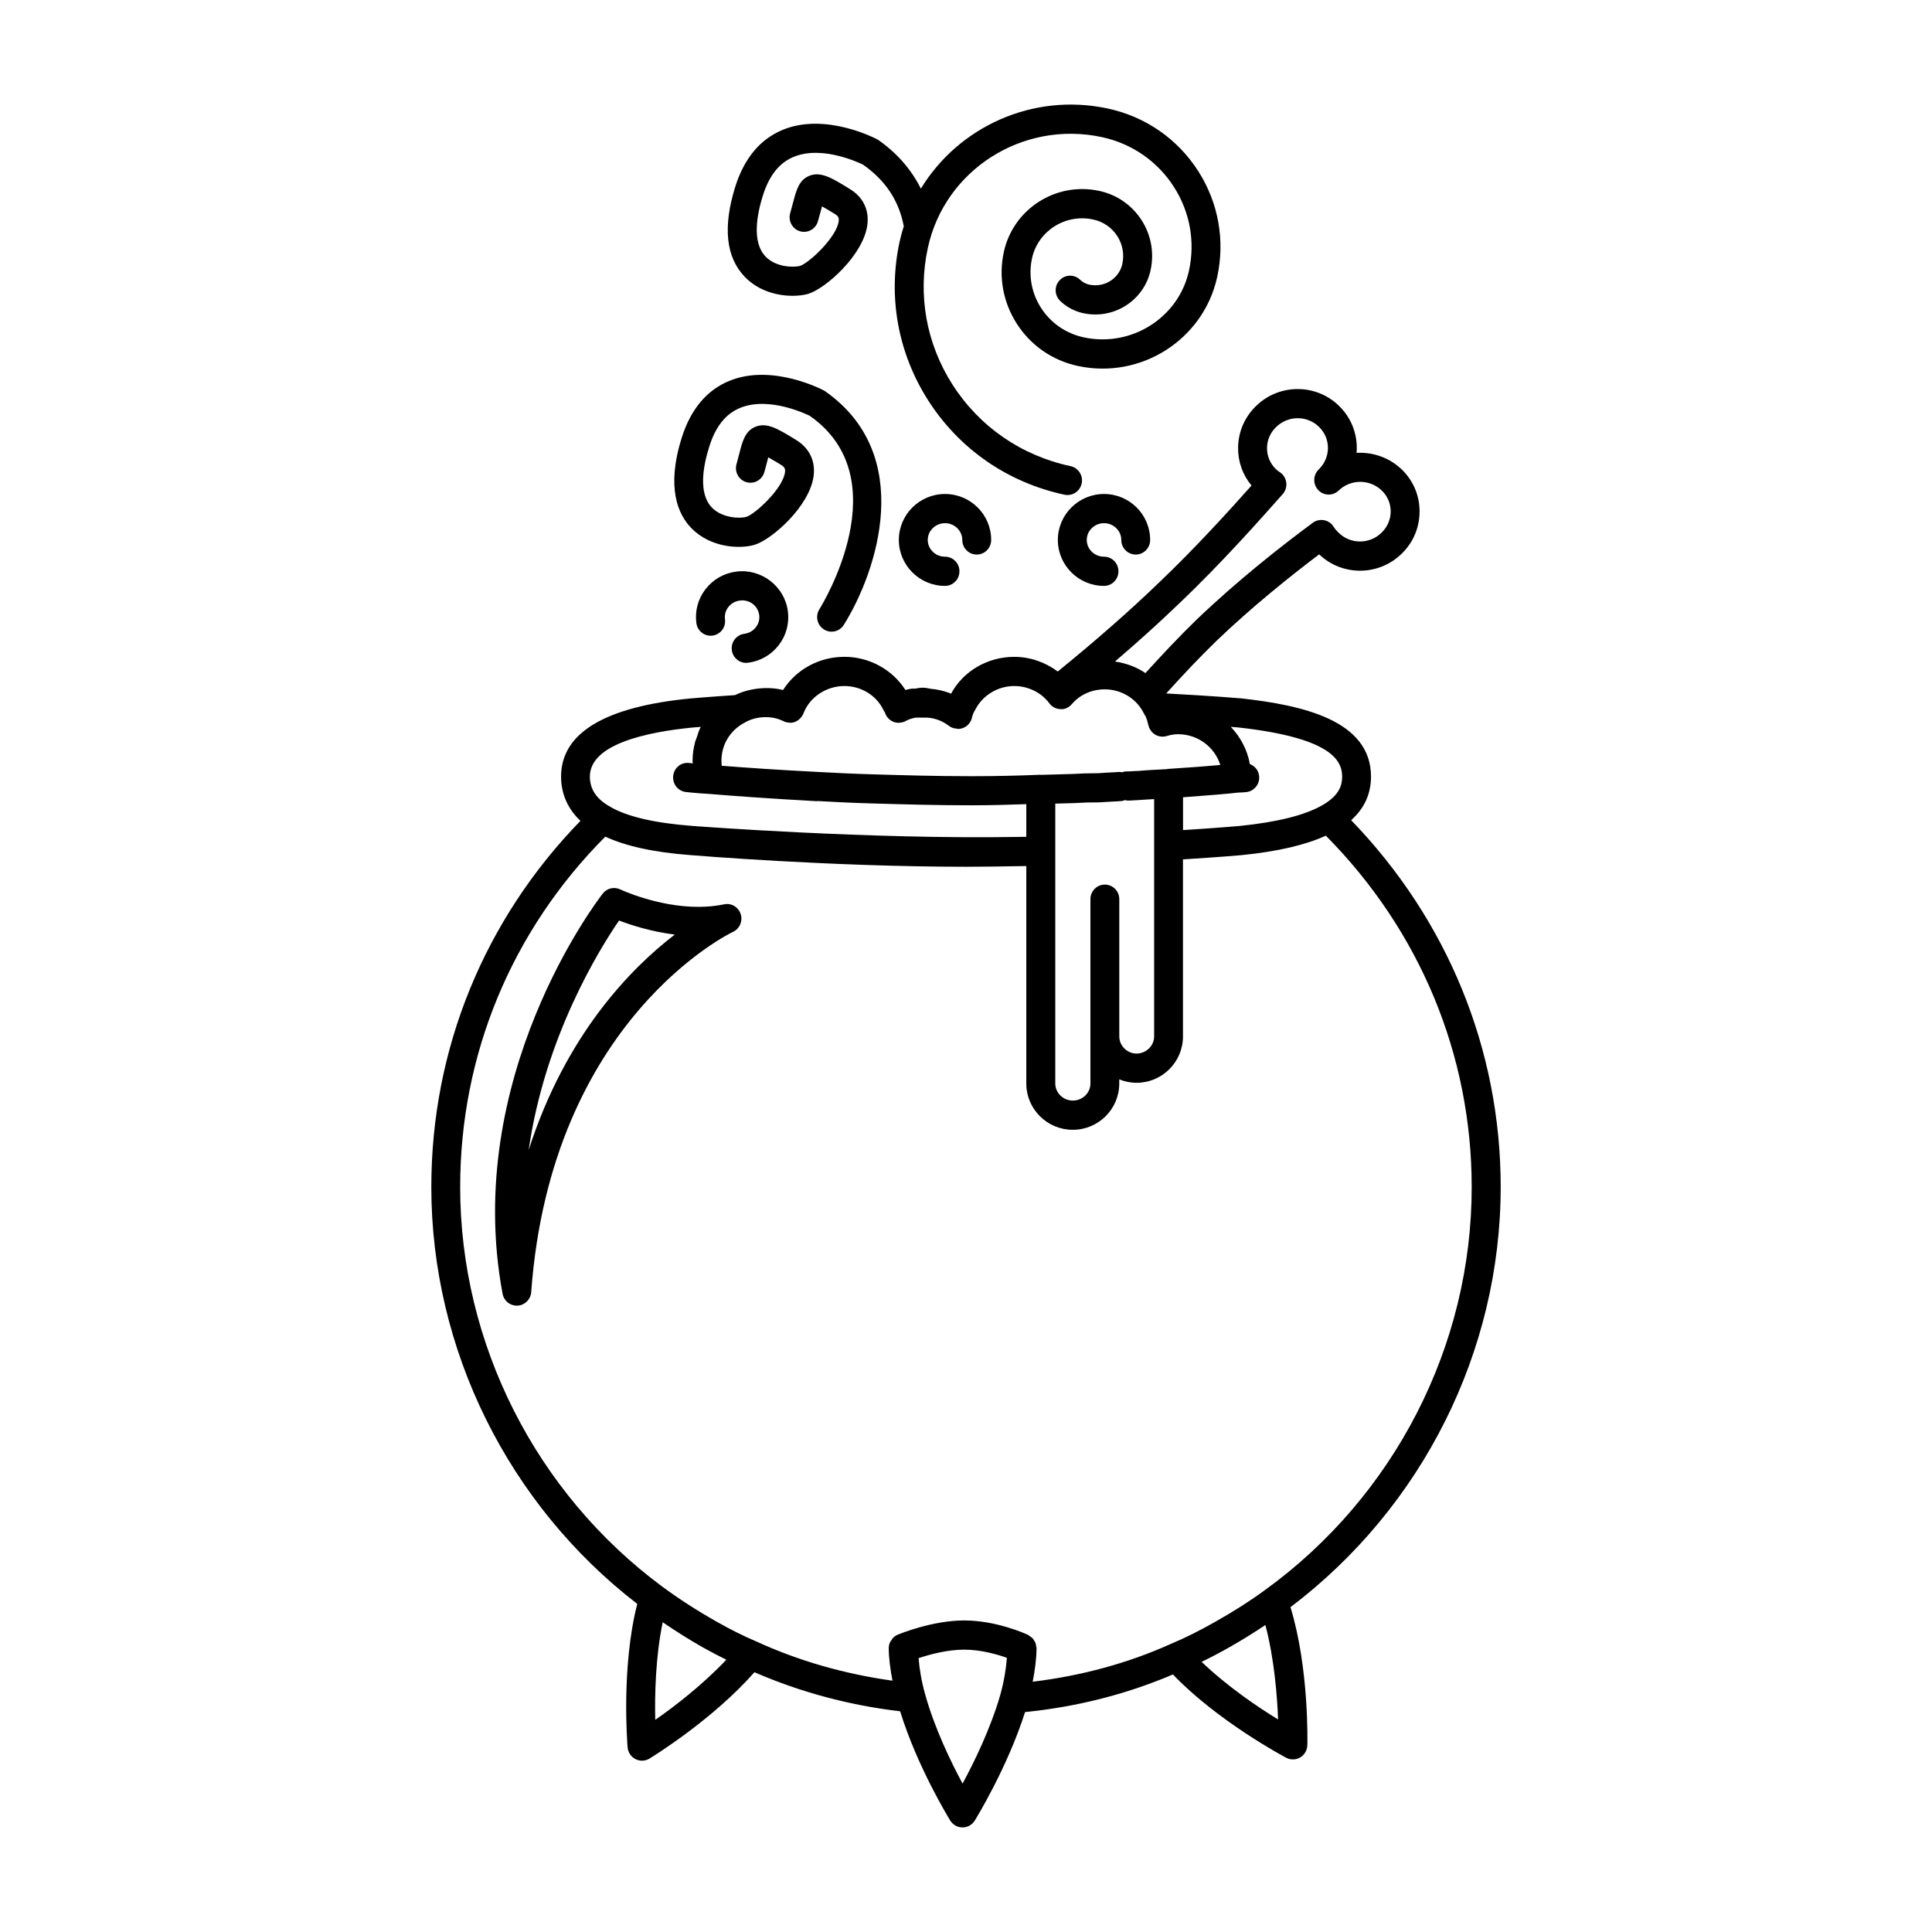 <?xml version="1.0" encoding="UTF-8"?>
<!-- Uploaded to: SVG Repo, www.svgrepo.com, Generator: SVG Repo Mixer Tools -->
<svg fill="#000000" width="800px" height="800px" version="1.1" viewBox="144 144 512 512" xmlns="http://www.w3.org/2000/svg">
 <g>
  <path d="m541.7 458.57c0-36.504-14.113-70.785-39.629-97.211 3.488-3.117 5.258-6.977 5.258-11.547 0-14.973-18.293-18.941-34.328-20.727 0 0-7.723-0.668-19.949-1.309 4.481-4.969 8.941-9.676 13.273-13.887 9.492-9.102 19.648-17.23 27.27-22.977 6.047 5.801 15.711 5.785 21.781-0.102 3.062-2.914 4.769-6.848 4.824-11.066 0.055-4.188-1.535-8.133-4.496-11.109-3.32-3.336-7.809-4.863-12.195-4.621 0.031-0.387 0.055-0.789 0.055-1.172 0.031-4.172-1.559-8.109-4.481-11.043-6.008-6.164-15.965-6.266-22.152-0.262-3.055 2.922-4.769 6.84-4.824 11.059-0.047 3.715 1.195 7.234 3.559 10.078-5.894 6.621-14.949 16.617-24.457 25.656-7.707 7.445-16.773 15.398-26.891 23.625-3.289-2.449-7.32-3.883-11.547-3.883-7.102 0-13.539 3.832-16.727 9.762-1.754-0.738-3.613-1.148-5.512-1.309-0.078-0.008-0.141-0.055-0.219-0.062-1.527-0.324-2.394-0.262-3.699 0.023l-1.039 0.016c-0.473 0.078-1.023 0.188-1.629 0.348-3.441-5.398-9.566-8.785-16.16-8.785-6.731 0-12.809 3.363-16.27 8.801-4.062-1.047-9.062-0.465-12.723 1.348-7.266 0.48-11.785 0.883-11.816 0.883-22.758 2.203-34.289 9.188-34.289 20.719 0 3.402 1.039 7.871 5.141 11.715-25.445 26.168-39.523 60.402-39.523 97.039 0 43.035 20.371 84.113 54.578 110.48-4.297 16.727-2.629 37.102-2.559 38.008 0.109 1.332 0.898 2.504 2.07 3.117 0.551 0.285 1.148 0.426 1.746 0.426 0.676 0 1.363-0.18 1.969-0.551 0.715-0.434 16.727-10.273 27.828-22.891 12.18 5.289 25.137 8.77 38.613 10.352 4.543 14.746 12.918 28.371 13.289 28.977 0.699 1.113 1.918 1.801 3.242 1.801 1.316 0 2.535-0.684 3.234-1.801 0.371-0.598 8.652-14.051 13.344-28.773 13.746-1.379 26.906-4.731 39.18-9.965 11.824 12.352 29.23 21.664 30.016 22.074 0.551 0.293 1.156 0.441 1.77 0.441 0.668 0 1.34-0.172 1.945-0.527 1.141-0.676 1.852-1.898 1.891-3.234 0.023-0.867 0.48-20.348-4.465-36.59 34.898-26.395 55.703-67.77 55.703-111.34zm-42.02-108.76c0 2.133-0.598 4.938-5.297 7.606-4.559 2.629-11.988 4.481-22.043 5.488-0.023 0-5.731 0.504-14.824 1.078v-8.699c6.793-0.496 11.98-0.922 14.625-1.242 1.52-0.031 2.434-0.172 2.434-0.172 2.055-0.387 3.426-2.371 3.078-4.449-0.234-1.395-1.195-2.457-2.418-2.93-0.699-3.793-2.496-7.188-5.062-9.863 1.324 0.102 2.078 0.164 2.078 0.164 24.578 2.742 27.43 8.746 27.43 13.02zm-62.883 28.617c-2.117 0-3.824 1.73-3.824 3.863v48.852c0 2.488-2.086 4.519-4.652 4.519s-4.66-2.031-4.66-4.519v-74.176l1.242-0.031c2.504-0.062 4.953-0.125 7.32-0.27 1.754 0 3.25 0 4.863-0.141l1.812-0.102c0.797-0.031 1.598-0.07 2.402-0.148 0.293-0.023 0.543-0.156 0.82-0.25 0.234 0.047 0.465 0.141 0.715 0.141 0.629 0 1.203-0.031 1.762-0.078l1.34-0.07c1.402-0.117 2.621-0.164 3.922-0.242v62.906c0 2.457-2.133 4.527-4.66 4.527-2.481 0-4.574-2.07-4.574-4.527v-36.391c0.004-2.133-1.711-3.863-3.828-3.863zm19.68-74.492c11.242-10.668 21.781-22.586 27.449-28.984 0.754-0.859 1.102-2.008 0.938-3.141-0.164-1.141-0.82-2.141-1.793-2.738-0.348-0.211-0.699-0.496-1.055-0.852-1.473-1.48-2.266-3.449-2.242-5.527 0.023-2.109 0.891-4.078 2.449-5.559 3.211-3.109 8.336-3.078 11.445 0.109 1.473 1.48 2.266 3.441 2.25 5.512-0.016 2.133-0.891 4.148-2.449 5.66-0.789 0.762-1.18 1.777-1.18 2.785 0 0.969 0.355 1.93 1.062 2.676 1.465 1.551 3.891 1.59 5.414 0.117 3.211-3.109 8.375-3.055 11.539 0.117 1.473 1.48 2.273 3.449 2.242 5.527-0.031 2.102-0.891 4.07-2.457 5.566-3.195 3.109-8.328 3.07-11.461-0.141-0.574-0.566-0.914-0.984-1.195-1.441-0.559-0.922-1.48-1.559-2.527-1.762-1.039-0.195-2.133 0.039-2.992 0.676-7.988 5.902-19.836 15.16-30.891 25.758-4.41 4.289-8.926 9.07-13.469 14.082-2.394-1.629-5.141-2.637-8.078-3.062 6.176-5.289 11.906-10.453 17-15.379zm-105.21 31.016c0.055 0.023 0.117 0.047 0.172 0.07 0.551 0.332 1.172 0.473 1.812 0.488 0.039 0 0.07 0.039 0.109 0.039 0.48 0 0.953-0.086 1.418-0.277 0.621-0.25 1.117-0.676 1.527-1.18 0.309-0.379 0.574-0.789 0.715-1.258 0-0.016 0.008-0.031 0.008-0.039 1.723-4.18 6.047-6.992 10.746-6.992 4.434 0 8.484 2.481 10.328 6.32 0.109 0.234 0.25 0.465 0.41 0.676 0 0.016 0.016 0.055 0.039 0.125 0.363 1.102 1.203 1.984 2.289 2.394 0.434 0.164 0.883 0.242 1.34 0.242 0.047 0 0.094-0.039 0.148-0.039 0.621-0.023 1.242-0.164 1.801-0.496 0.621-0.371 1.449-0.637 2.519-0.844h2.969c2.109 0.094 4.148 0.852 5.902 2.211 0.621 0.473 1.348 0.668 2.094 0.715 0.086 0.008 0.148 0.078 0.234 0.078 0.441 0 0.883-0.078 1.309-0.234 1.227-0.449 2.141-1.496 2.434-2.785 0.164-0.746 0.402-1.332 0.914-2.18 1.945-3.754 5.977-6.18 10.266-6.18 3.707 0 7.195 1.707 9.32 4.582 0.691 0.938 1.777 1.504 2.938 1.543 1.172 0.117 2.273-0.457 3.031-1.34 2.109-2.481 5.281-3.906 8.715-3.906 3.352 0 6.488 1.434 8.629 3.809 0.008 0 0.008 0.008 0.008 0.016 0.008 0 0.016 0.008 0.016 0.008 0.715 0.805 1.316 1.699 1.785 2.691 0.094 0.203 0.227 0.387 0.363 0.559 0.262 0.574 0.473 1.195 0.621 1.883 0.031 0.141 0.078 0.219 0.102 0.371 0.102 0.551 0.332 1.062 0.637 1.512 0.316 0.457 0.707 0.852 1.195 1.148 0.953 0.559 2.094 0.691 3.141 0.355 0.875-0.285 1.953-0.457 2.844-0.465h0.195c5.211 0.047 9.621 3.449 11.082 8.156-3.211 0.301-7.832 0.645-13.965 1.047-0.07 0-0.125 0.047-0.195 0.055l-0.598 0.031c-2.297 0.117-4.723 0.234-7.023 0.449-0.52 0-1.031 0.031-1.566 0.07-0.309 0.023-0.637 0.039-0.969 0.047-0.188 0-0.363 0.008-0.637 0.008-0.387 0-0.723 0.117-1.07 0.219-0.27-0.031-0.52-0.109-0.805-0.086-0.668 0.062-1.355 0.094-2.023 0.125-0.699 0.031-1.402 0.062-2.109 0.125-1.309 0.109-2.519 0.117-3.906 0.117-0.086 0-0.164 0.039-0.242 0.039-0.102 0-0.188-0.047-0.285-0.039-2.356 0.148-4.801 0.203-7.305 0.27l-4.816 0.141c-0.078 0-0.148-0.039-0.219-0.031-5.887 0.25-11.777 0.379-17.781 0.379h-0.883c-8.816 0-17.492-0.242-25.789-0.496h-0.008c-5.023-0.133-9.785-0.379-14.305-0.621h-0.016c-10.531-0.535-19.477-1.156-25.609-1.645-0.047-0.426-0.07-0.883-0.07-1.363 0-4.281 2.34-8.133 6.297-10.148 2.801-1.629 6.832-1.84 9.773-0.469zm-23.598 1.84c0.008 0 0.723-0.062 2.039-0.164-0.488 0.938-0.797 1.969-1.125 2.984-0.094 0.301-0.242 0.566-0.332 0.867-0.441 1.637-0.715 3.328-0.715 5.094 0 0.262 0.055 0.48 0.062 0.73-0.543-0.055-0.922-0.094-0.945-0.102-2.141-0.277-4 1.266-4.25 3.394-0.25 2.117 1.25 4.047 3.352 4.297 0 0 2.195 0.27 6.195 0.512h0.008c6.078 0.504 16.199 1.25 28.512 1.922 0.07 0 0.141-0.031 0.211-0.039 4.519 0.25 9.289 0.496 14.305 0.629 8.367 0.25 17.129 0.496 26.016 0.496h0.883c4.762 0 9.43-0.141 14.098-0.301v8.652l-2.234 0.031c-39.227 0.676-85.695-2.867-86.145-2.906-10.227-0.77-17.656-2.512-22.152-5.234-3.449-1.992-5.133-4.566-5.133-7.856 0.012-8.551 14.895-11.793 27.352-13.008zm-10.023 262.99c-0.148-6.453 0.055-16.625 1.977-25.867 3.312 2.25 6.754 4.457 10.539 6.606 2.18 1.227 4.273 2.312 6.32 3.32-6.231 6.621-13.781 12.434-18.836 15.941zm81.445 16.887c-3.031-5.629-7.453-14.703-9.934-23.727-0.992-3.543-1.488-6.652-1.723-9.516 2.832-0.945 7.574-2.25 12.074-2.25 4.441 0 8.746 1.242 11.328 2.164-0.227 2.922-0.715 6.07-1.73 9.754-2.578 8.996-6.992 17.984-10.016 23.574zm63.352-32.258c2.363-1.148 4.793-2.41 7.391-3.891 3.504-1.977 6.582-3.93 9.508-5.871 2.348 8.918 3.125 18.727 3.363 25.023-5.398-3.289-13.555-8.832-20.262-15.262zm16.793-19.035c-3.816 2.809-8.117 5.559-13.145 8.398-4.281 2.434-8.133 4.344-11.863 5.902-11.445 5.156-23.742 8.438-36.551 9.996 0.598-3.109 0.992-6.039 1.008-8.691 0-0.023 0.008-0.055 0.008-0.086s0.008-0.07 0.008-0.102c0-0.203-0.086-0.387-0.117-0.582-0.047-0.285-0.062-0.559-0.164-0.82-0.094-0.242-0.25-0.434-0.387-0.652-0.133-0.203-0.234-0.426-0.402-0.598-0.203-0.211-0.465-0.363-0.707-0.527-0.156-0.102-0.27-0.242-0.441-0.332-0.008 0-0.094-0.039-0.117-0.055h-0.008c-0.844-0.387-8.438-3.793-16.863-3.793-8.484 0-17.23 3.629-17.602 3.777 0 0-0.008 0-0.008 0.008-0.465 0.195-0.883 0.488-1.234 0.844-0.18 0.18-0.293 0.426-0.434 0.645-0.133 0.195-0.301 0.371-0.387 0.59-0.195 0.473-0.301 0.977-0.301 1.48v0.008c0 2.613 0.402 5.543 0.984 8.613-12.602-1.762-24.734-5.18-36.156-10.43-3.363-1.426-6.777-3.133-10.453-5.211-5.289-3-10.004-6.047-14.406-9.297-33.527-24.828-53.547-64.426-53.547-105.89 0-35.156 13.688-67.984 38.461-92.852 5.422 2.512 12.785 4.156 22.586 4.894 0.371 0.031 37.117 3.086 72.988 3.086 4.676 0 9.32-0.078 13.887-0.156l2.109-0.031v57.641c0 6.762 5.527 12.258 12.32 12.258 6.785 0 12.312-5.496 12.312-12.258v-1.109c1.418 0.574 2.953 0.906 4.574 0.906 6.793 0 12.312-5.504 12.312-12.266v-46.941c9.492-0.59 15.492-1.117 15.531-1.125 9.652-0.969 16.918-2.691 22.332-5.156 24.891 25.129 38.652 58.062 38.652 93.117 0.023 42.027-20.453 81.949-54.781 106.8z"/>
  <path d="m335.87 383.66c-2.125 0.449-4.418 0.668-6.816 0.668-10.824 0-20.586-4.574-20.68-4.621-1.621-0.781-3.551-0.316-4.644 1.109-1.527 1.961-37.234 48.727-26.543 106.05 0.34 1.836 1.938 3.148 3.762 3.148 0.078 0 0.148 0 0.219-0.008 1.922-0.109 3.457-1.637 3.606-3.574 5.297-72.391 52.988-95.25 53.465-95.473 1.77-0.82 2.66-2.859 2.047-4.723-0.602-1.871-2.508-3.004-4.414-2.578zm-51.766 65.117c4.32-30.18 18.965-53.57 23.953-60.828 3.148 1.203 8.508 2.953 14.77 3.723-11.711 8.984-28.945 26.586-38.723 57.105z"/>
  <path d="m343.96 288.38c4.621-1.387 14.625-10.25 15.656-18.238 0.512-4-1.133-7.391-4.637-9.547-4.809-2.953-7.723-4.738-10.785-3.496-2.738 1.125-3.441 3.856-4.25 7.023-0.211 0.836-0.457 1.793-0.762 2.867-0.582 2.055 0.59 4.203 2.621 4.793 2.047 0.582 4.148-0.59 4.746-2.644 0.332-1.148 0.59-2.172 0.82-3.07 0.07-0.285 0.148-0.582 0.227-0.875 1.148 0.629 2.559 1.496 3.41 2.016 1 0.621 1.133 1.117 1.023 1.945-0.559 4.359-7.973 11.141-10.242 11.816-1.543 0.48-6.352 0.402-9.117-2.449-3.629-3.746-2.387-10.879-0.691-16.215 1.668-5.281 4.32-8.621 8.133-10.195 7.926-3.297 18.367 2.055 18.43 2.055 23.82 16.57 3.481 49.895 2.598 51.301-1.125 1.801-0.59 4.195 1.195 5.336 0.637 0.402 1.348 0.598 2.039 0.598 1.266 0 2.512-0.637 3.242-1.801 8.824-14.105 19.184-45.176-5.117-62.031-0.551-0.309-13.871-7.312-25.254-2.621-5.969 2.457-10.195 7.519-12.57 15.027-4.203 13.32-0.953 20.395 2.527 23.969 5.18 5.34 13.035 5.555 16.758 4.438z"/>
  <path d="m354.04 222.39c1.613 0 3.047-0.195 4.141-0.512 4.644-1.418 14.68-10.336 15.68-18.316 0.496-3.977-1.148-7.336-4.621-9.453-4.637-2.875-7.684-4.762-10.762-3.519-2.738 1.109-3.457 3.832-4.281 7-0.219 0.836-0.473 1.801-0.789 2.883-0.598 2.047 0.559 4.203 2.582 4.809 2.031 0.605 4.156-0.559 4.762-2.613 0.34-1.164 0.613-2.195 0.852-3.102 0.07-0.285 0.148-0.59 0.234-0.883 1.172 0.645 2.629 1.543 3.426 2.039 0.977 0.598 1.102 1.078 1 1.875-0.543 4.359-7.996 11.18-10.234 11.863-1.355 0.395-6.242 0.543-9.148-2.473-3.606-3.746-2.371-10.895-0.699-16.215 1.68-5.297 4.348-8.633 8.156-10.207 7.902-3.266 18.285 2.047 18.359 2.055 6.039 4.234 9.531 9.613 10.816 16.344-0.41 1.301-0.789 2.621-1.086 3.977-3.188 14.562-0.512 29.52 7.519 42.117 8.242 12.926 21.09 21.82 36.172 25.047 0.27 0.055 0.535 0.086 0.797 0.086 1.777 0 3.363-1.25 3.746-3.07 0.441-2.086-0.883-4.141-2.953-4.59-13.074-2.785-24.191-10.484-31.324-21.664-6.918-10.848-9.219-23.727-6.481-36.25 4.496-20.617 25.129-33.77 46.051-29.293 8.004 1.707 14.809 6.414 19.176 13.258 4.227 6.629 5.637 14.492 3.961 22.145-2.723 12.461-15.25 20.371-27.844 17.688-4.754-1.016-8.809-3.816-11.398-7.879-2.504-3.93-3.336-8.582-2.348-13.113 1.582-7.219 8.84-11.84 16.191-10.258 2.684 0.574 4.969 2.141 6.422 4.434 1.402 2.195 1.867 4.809 1.316 7.344-0.844 3.871-4.762 6.344-8.73 5.496-0.945-0.195-1.793-0.652-2.465-1.309-1.535-1.473-3.961-1.426-5.414 0.133-1.465 1.543-1.402 3.992 0.125 5.473 1.707 1.645 3.848 2.777 6.18 3.273 8.078 1.723 16.051-3.394 17.789-11.398 1-4.574 0.164-9.258-2.348-13.211-2.582-4.039-6.582-6.809-11.281-7.816-11.477-2.465-22.766 4.801-25.254 16.16-1.441 6.559-0.234 13.297 3.387 18.98 3.707 5.809 9.477 9.816 16.246 11.266 16.727 3.582 33.281-7.008 36.902-23.586 2.117-9.691 0.34-19.641-5-28.016-5.481-8.582-14.012-14.492-24.027-16.633-19.895-4.258-39.543 4.879-49.5 21.238-2.488-4.953-6.156-9.32-11.375-12.965-0.559-0.301-13.816-7.305-25.191-2.637-5.977 2.449-10.211 7.496-12.602 15.02-3.352 10.684-2.512 18.742 2.496 23.953 3.656 3.797 8.695 5.027 12.672 5.027z"/>
  <path d="m394.44 282.65c2.519 0 4.574 1.992 4.574 4.441 0 2.141 1.715 3.871 3.824 3.871 2.117 0 3.832-1.73 3.832-3.871 0-6.723-5.488-12.18-12.234-12.18s-12.234 5.465-12.234 12.18 5.488 12.18 12.234 12.18c2.117 0 3.824-1.73 3.824-3.871 0-2.141-1.707-3.871-3.824-3.871-2.519 0-4.574-1.992-4.574-4.441 0.004-2.453 2.059-4.438 4.578-4.438z"/>
  <path d="m436.58 282.65c2.519 0 4.574 1.992 4.574 4.441 0 2.141 1.707 3.871 3.824 3.871 2.117 0 3.824-1.73 3.824-3.871 0-6.723-5.488-12.18-12.227-12.18-6.746 0-12.234 5.465-12.234 12.18s5.488 12.18 12.234 12.18c2.117 0 3.824-1.73 3.824-3.871 0-2.141-1.715-3.871-3.824-3.871-2.519 0-4.574-1.992-4.574-4.441 0.008-2.453 2.062-4.438 4.578-4.438z"/>
  <path d="m341.26 311.96c-2.094 0.27-3.59 2.203-3.32 4.32 0.242 1.961 1.898 3.387 3.793 3.387 0.156 0 0.324-0.008 0.488-0.031 3.281-0.418 6.188-2.094 8.188-4.715 1.961-2.566 2.801-5.738 2.387-8.926-0.859-6.652-7.062-11.367-13.664-10.516-3.273 0.41-6.18 2.078-8.188 4.691-1.969 2.566-2.816 5.738-2.402 8.941 0.277 2.117 2.18 3.606 4.289 3.328 2.102-0.277 3.582-2.219 3.297-4.336-0.148-1.148 0.156-2.281 0.867-3.203 0.746-0.969 1.836-1.59 3.078-1.746 2.527-0.355 4.809 1.402 5.125 3.848 0.148 1.133-0.156 2.266-0.859 3.188-0.742 0.984-1.836 1.605-3.078 1.77z"/>
 </g>
</svg>